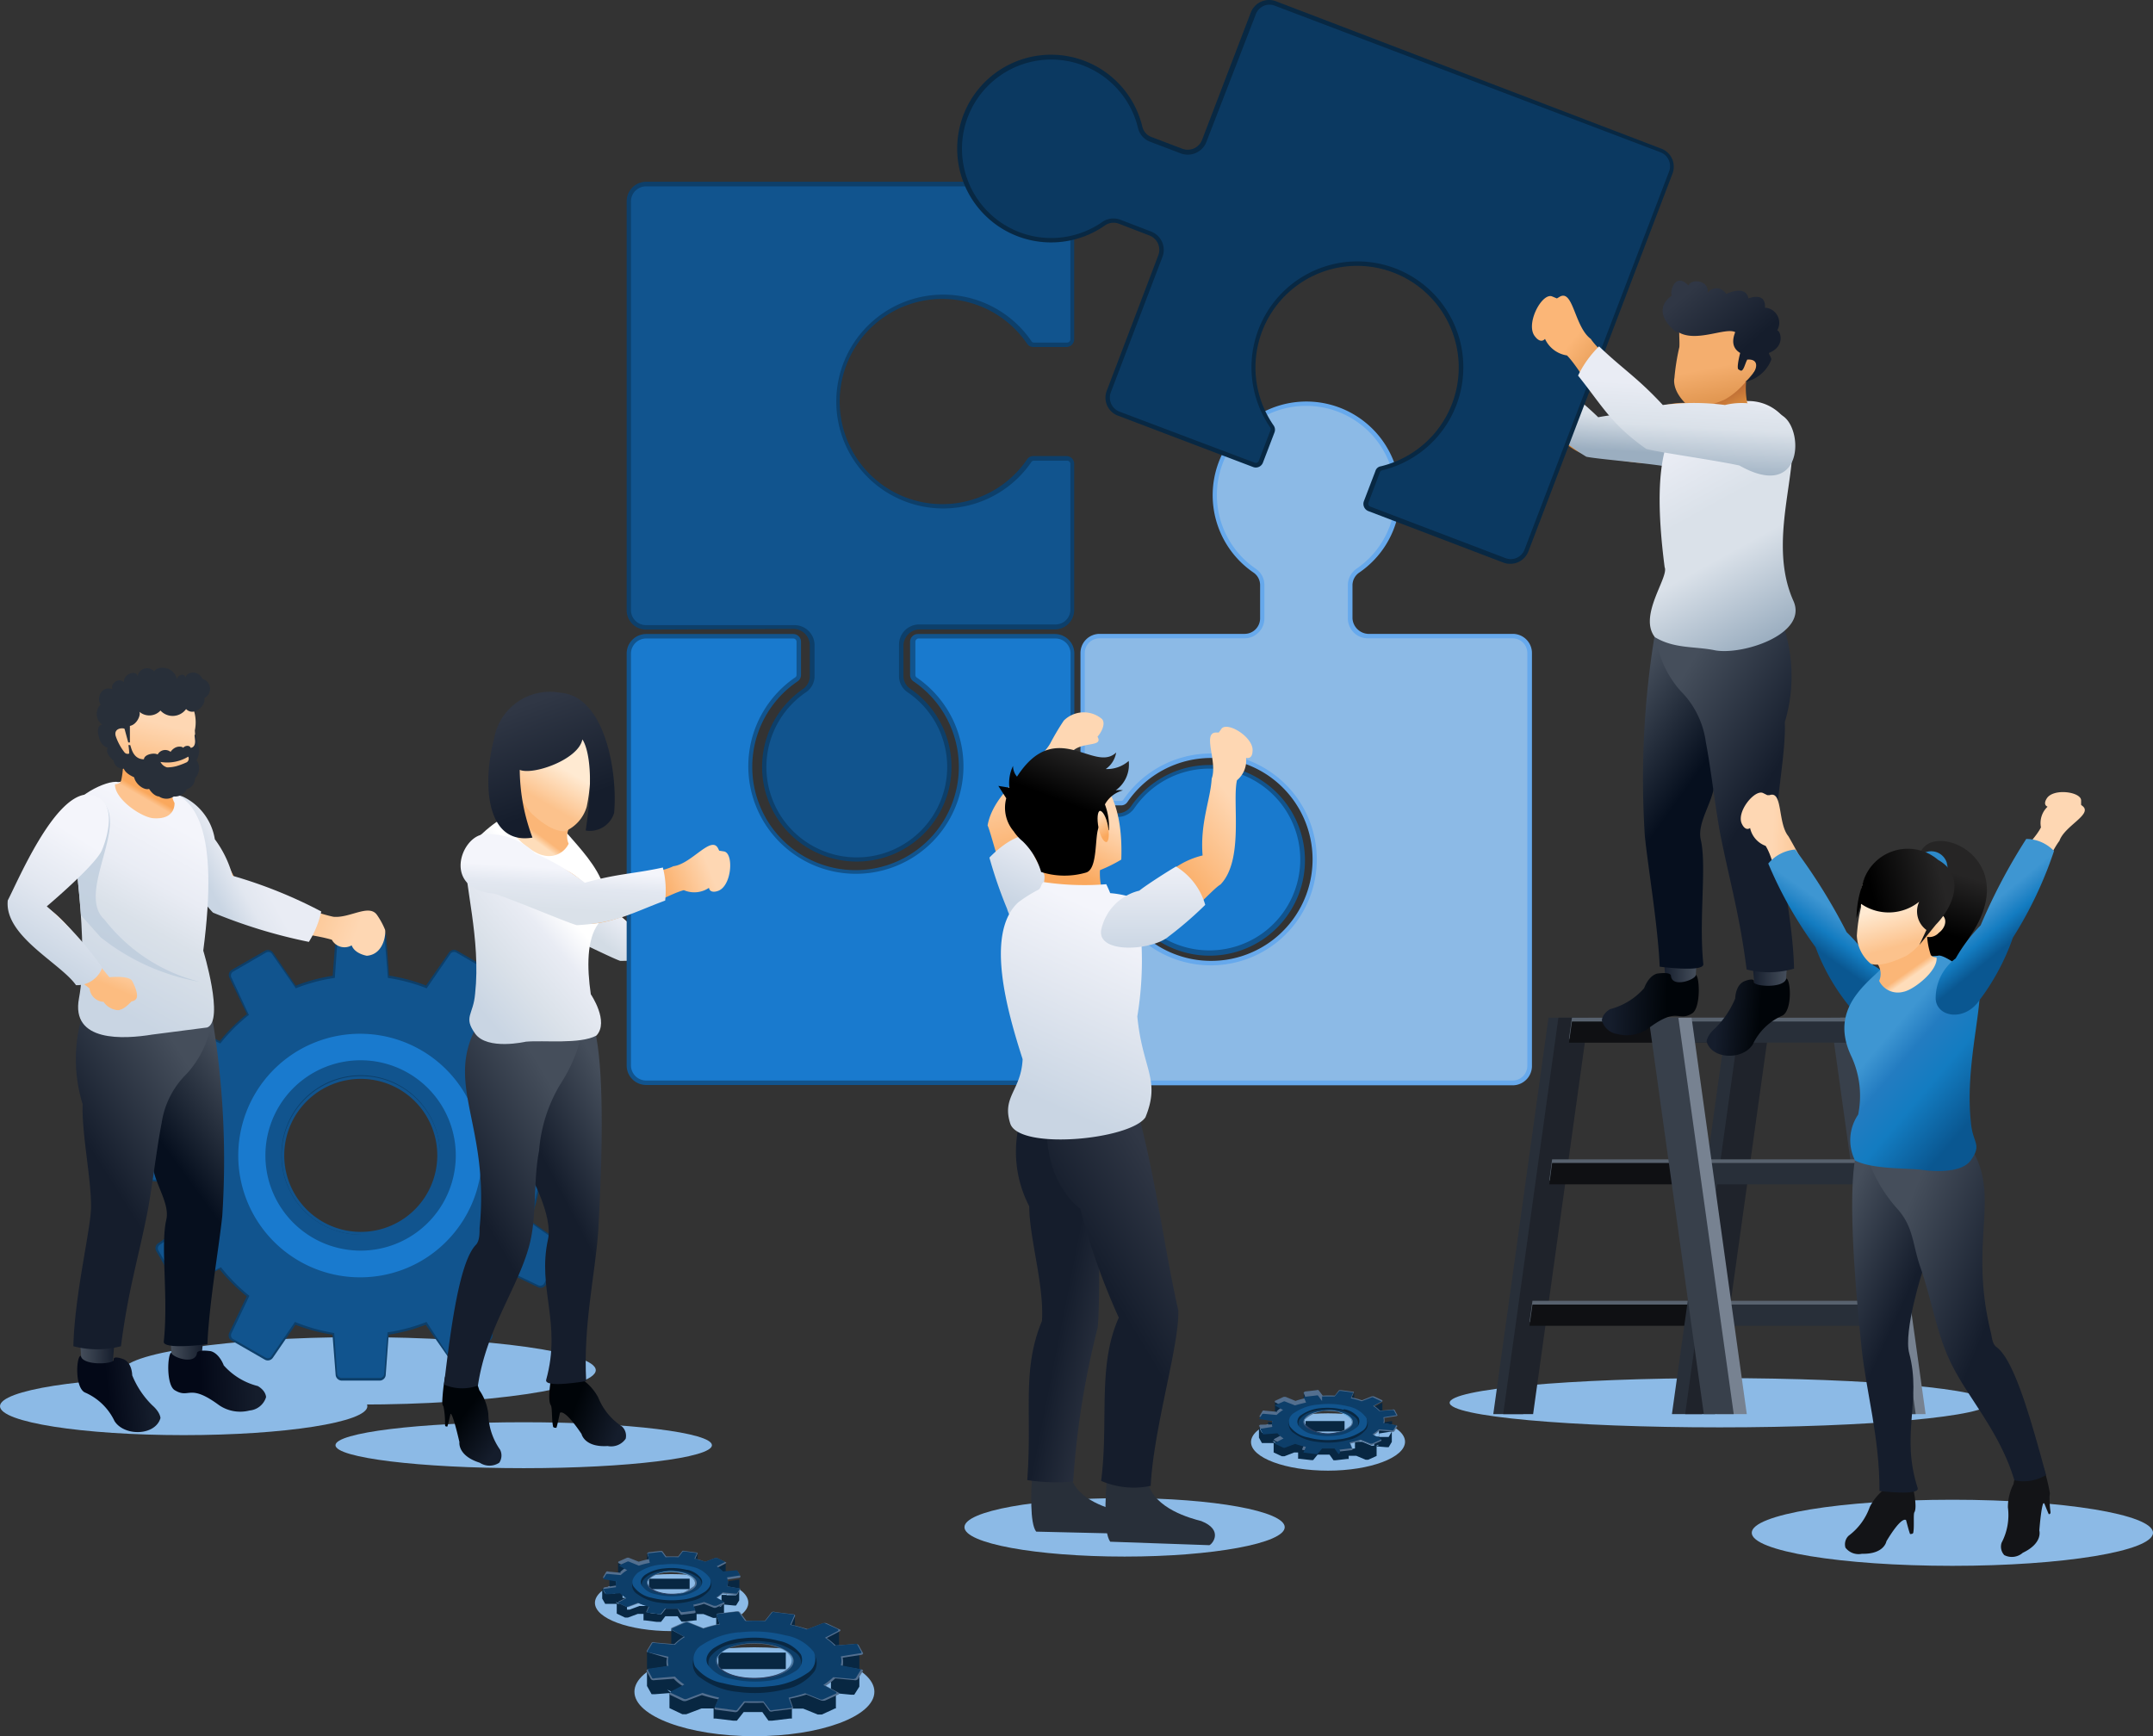 <svg xmlns="http://www.w3.org/2000/svg" xmlns:xlink="http://www.w3.org/1999/xlink" viewBox="0 0 130.28 105.07"><rect x="0" y="0" width="130.28" height="105.07" fill="#333333" stroke="none"/><defs><style>.cls-1{fill:#8cbae6;}.cls-1,.cls-10,.cls-11,.cls-12,.cls-13,.cls-14,.cls-15,.cls-16,.cls-17,.cls-18,.cls-19,.cls-2,.cls-20,.cls-21,.cls-22,.cls-23,.cls-24,.cls-25,.cls-26,.cls-27,.cls-28,.cls-29,.cls-3,.cls-30,.cls-31,.cls-32,.cls-33,.cls-34,.cls-35,.cls-36,.cls-37,.cls-38,.cls-39,.cls-4,.cls-40,.cls-41,.cls-42,.cls-43,.cls-44,.cls-45,.cls-46,.cls-47,.cls-48,.cls-49,.cls-5,.cls-50,.cls-51,.cls-52,.cls-53,.cls-54,.cls-55,.cls-56,.cls-57,.cls-58,.cls-59,.cls-6,.cls-60,.cls-61,.cls-62,.cls-63,.cls-64,.cls-65,.cls-66,.cls-67,.cls-68,.cls-69,.cls-7,.cls-70,.cls-71,.cls-72,.cls-73,.cls-74,.cls-75,.cls-76,.cls-77,.cls-78,.cls-79,.cls-8,.cls-80,.cls-81,.cls-82,.cls-83,.cls-84,.cls-9{fill-rule:evenodd;}.cls-2{fill:#0d3f6a;}.cls-3{fill:#11548e;}.cls-4{fill:#197ace;}.cls-5{fill:url(#GradientFill_78);}.cls-6{fill:url(#GradientFill_278);}.cls-7{fill:url(#GradientFill_32);}.cls-8{fill:url(#GradientFill_32-2);}.cls-9{fill:url(#GradientFill_126);}.cls-10{fill:url(#GradientFill_129);}.cls-11{fill:url(#GradientFill_32-3);}.cls-12{fill:url(#GradientFill_126-2);}.cls-13{fill:url(#GradientFill_279);}.cls-14{fill:url(#GradientFill_280);}.cls-15{fill:url(#GradientFill_78-2);}.cls-16{fill:url(#GradientFill_281);}.cls-17{fill:url(#GradientFill_77);}.cls-18{fill:url(#GradientFill_78-3);}.cls-19{fill:#282f39;}.cls-20{fill:#1f232b;}.cls-21{fill:#58626e;}.cls-22{fill:#0f1013;}.cls-23{fill:#778291;}.cls-24{fill:#38404b;}.cls-25{fill:url(#GradientFill_349);}.cls-26{fill:url(#GradientFill_350);}.cls-27{fill:url(#GradientFill_9);}.cls-28{fill:url(#GradientFill_348);}.cls-29{fill:url(#GradientFill_32-4);}.cls-30{fill:url(#GradientFill_32-5);}.cls-31{fill:url(#GradientFill_93);}.cls-32{fill:url(#GradientFill_129-2);}.cls-33{fill:url(#GradientFill_32-6);}.cls-34{fill:url(#GradientFill_93-2);}.cls-35{fill:url(#GradientFill_317);}.cls-36{fill:url(#GradientFill_353);}.cls-37{fill:url(#GradientFill_354);}.cls-38{fill:url(#GradientFill_15);}.cls-39{fill:url(#GradientFill_93-3);}.cls-40{fill:url(#GradientFill_93-4);}.cls-41{fill:url(#GradientFill_32-7);}.cls-42{fill:url(#GradientFill_32-8);}.cls-43{fill:url(#GradientFill_356);}.cls-44{fill:#67a9ec;}.cls-45{fill:url(#GradientFill_37);}.cls-46{fill:url(#GradientFill_62);}.cls-47{fill:url(#GradientFill_9-2);}.cls-48{fill:url(#GradientFill_357);}.cls-49{fill:url(#GradientFill_15-2);}.cls-50{fill:#082843;}.cls-51{fill:#0b3961;}.cls-52{fill:url(#GradientFill_15-3);}.cls-53{fill:url(#GradientFill_15-4);}.cls-54{fill:url(#GradientFill_9-3);}.cls-55{fill:url(#GradientFill_214);}.cls-56{fill:url(#GradientFill_9-4);}.cls-57{fill:url(#GradientFill_9-5);}.cls-58{fill:url(#GradientFill_36);}.cls-59{fill:url(#GradientFill_17);}.cls-60{fill:url(#GradientFill_18);}.cls-61{fill:url(#GradientFill_36-2);}.cls-62{fill:url(#GradientFill_349-2);}.cls-63{fill:url(#GradientFill_350-2);}.cls-64{fill:#082742;}.cls-65{fill:#536f8f;}.cls-66{fill:#0d3e69;}.cls-67{fill:url(#GradientFill_324);}.cls-68{fill:url(#GradientFill_324-2);}.cls-69{fill:url(#GradientFill_324-3);}.cls-70{fill:url(#GradientFill_9-6);}.cls-71{fill:url(#GradientFill_94);}.cls-72{fill:#131417;}.cls-73{fill:url(#GradientFill_32-9);}.cls-74{fill:url(#GradientFill_32-10);}.cls-75{fill:url(#GradientFill_17-2);}.cls-76{fill:url(#GradientFill_192);}.cls-77{fill:url(#GradientFill_39);}.cls-78{fill:url(#GradientFill_39-2);}.cls-79{fill:url(#GradientFill_61);}.cls-80{fill:url(#GradientFill_37-2);}.cls-81{fill:url(#GradientFill_62-2);}.cls-82{fill:url(#GradientFill_17-3);}.cls-83{fill:url(#GradientFill_9-7);}.cls-84{fill:url(#GradientFill_94-2);}</style><linearGradient id="GradientFill_78" x1="16.96" y1="53.81" x2="21.87" y2="55.63" gradientUnits="userSpaceOnUse"><stop offset="0" stop-color="#fcbc80"/><stop offset="1" stop-color="#fed7b3"/></linearGradient><linearGradient id="GradientFill_278" x1="12.56" y1="53.49" x2="15.18" y2="52.04" gradientUnits="userSpaceOnUse"><stop offset="0" stop-color="#c9d5e3"/><stop offset="0.56" stop-color="#e2e7f0"/><stop offset="1" stop-color="#e9ecf4"/></linearGradient><linearGradient id="GradientFill_32" x1="12.31" y1="81.6" x2="10.35" y2="81.64" gradientUnits="userSpaceOnUse"><stop offset="0" stop-color="#151d2c"/><stop offset="1" stop-color="#454e5b"/></linearGradient><linearGradient id="GradientFill_32-2" x1="6.94" y1="81.84" x2="4.88" y2="81.88" xlink:href="#GradientFill_32"/><linearGradient id="GradientFill_126" x1="12.11" y1="83.63" x2="15.47" y2="83.52" gradientUnits="userSpaceOnUse"><stop offset="0" stop-color="#030817"/><stop offset="1" stop-color="#151d2c"/></linearGradient><linearGradient id="GradientFill_129" x1="10.88" y1="70.72" x2="16.06" y2="66.94" gradientUnits="userSpaceOnUse"><stop offset="0" stop-color="#060f1e"/><stop offset="1" stop-color="#454e5b"/></linearGradient><linearGradient id="GradientFill_32-3" x1="6.51" y1="71.22" x2="13.07" y2="67.07" xlink:href="#GradientFill_32"/><linearGradient id="GradientFill_126-2" x1="6.5" y1="84.36" x2="9.06" y2="84.13" xlink:href="#GradientFill_126"/><linearGradient id="GradientFill_279" x1="5.79" y1="60.42" x2="11.39" y2="50.38" gradientUnits="userSpaceOnUse"><stop offset="0" stop-color="#c9d5e3"/><stop offset="0.46" stop-color="#dae1e9"/><stop offset="0.69" stop-color="#e9ecf4"/><stop offset="1" stop-color="#f4f5fb"/></linearGradient><linearGradient id="GradientFill_280" x1="6.9" y1="57.45" x2="10" y2="50.78" gradientUnits="userSpaceOnUse"><stop offset="0" stop-color="#c1cfde"/><stop offset="1" stop-color="#c9d5e3"/></linearGradient><linearGradient id="GradientFill_78-2" x1="3.98" y1="58.58" x2="4.75" y2="56.77" xlink:href="#GradientFill_78"/><linearGradient id="GradientFill_281" x1="2.28" y1="58" x2="6.21" y2="51.52" gradientUnits="userSpaceOnUse"><stop offset="0" stop-color="#c9d5e3"/><stop offset="0.5" stop-color="#e2e7f0"/><stop offset="1" stop-color="#f4f5fb"/></linearGradient><linearGradient id="GradientFill_77" x1="8.48" y1="47.76" x2="8.3" y2="48.07" gradientUnits="userSpaceOnUse"><stop offset="0" stop-color="#faa85d"/><stop offset="1" stop-color="#fdc490"/></linearGradient><linearGradient id="GradientFill_78-3" x1="8.72" y1="46.68" x2="9.47" y2="43.73" xlink:href="#GradientFill_78"/><linearGradient id="GradientFill_349" x1="96.33" y1="24.98" x2="91.91" y2="20.25" gradientUnits="userSpaceOnUse"><stop offset="0" stop-color="#ce7e30"/><stop offset="1" stop-color="#fbb677"/></linearGradient><linearGradient id="GradientFill_350" x1="97.91" y1="27.29" x2="98.14" y2="23.37" gradientUnits="userSpaceOnUse"><stop offset="0" stop-color="#9baec0"/><stop offset="0.56" stop-color="#dae1e9"/><stop offset="1" stop-color="#e9ecf4"/></linearGradient><linearGradient id="GradientFill_9" x1="41.35" y1="55.04" x2="44.42" y2="54.05" gradientUnits="userSpaceOnUse"><stop offset="0" stop-color="#faa85d"/><stop offset="1" stop-color="#fed7b3"/></linearGradient><linearGradient id="GradientFill_348" x1="36" y1="56.68" x2="37.99" y2="54.24" gradientUnits="userSpaceOnUse"><stop offset="0" stop-color="#d3dce5"/><stop offset="0.56" stop-color="#e9ecf4"/><stop offset="1" stop-color="#fff"/></linearGradient><linearGradient id="GradientFill_32-4" x1="100.67" y1="58.76" x2="102.64" y2="58.79" xlink:href="#GradientFill_32"/><linearGradient id="GradientFill_32-5" x1="106.03" y1="59" x2="108.1" y2="59.04" xlink:href="#GradientFill_32"/><linearGradient id="GradientFill_93" x1="100.87" y1="60.82" x2="97.5" y2="60.72" gradientUnits="userSpaceOnUse"><stop offset="0" stop-color="#000408"/><stop offset="1" stop-color="#151d2c"/></linearGradient><linearGradient id="GradientFill_129-2" x1="102.09" y1="47.68" x2="96.84" y2="43.92" xlink:href="#GradientFill_129"/><linearGradient id="GradientFill_32-6" x1="106.46" y1="48.19" x2="99.84" y2="44.06" xlink:href="#GradientFill_32"/><linearGradient id="GradientFill_93-2" x1="106.49" y1="61.57" x2="103.92" y2="61.34" xlink:href="#GradientFill_93"/><linearGradient id="GradientFill_317" x1="107.63" y1="38.44" x2="101.53" y2="27.35" gradientUnits="userSpaceOnUse"><stop offset="0" stop-color="#9baec0"/><stop offset="0.46" stop-color="#dae1e9"/><stop offset="0.69" stop-color="#dae1e9"/><stop offset="1" stop-color="#e9ecf4"/></linearGradient><linearGradient id="GradientFill_353" x1="103.94" y1="23.81" x2="104.49" y2="24.81" gradientUnits="userSpaceOnUse"><stop offset="0" stop-color="#b66432"/><stop offset="1" stop-color="#d4863c"/></linearGradient><linearGradient id="GradientFill_354" x1="104.83" y1="25.61" x2="104.16" y2="22.14" gradientUnits="userSpaceOnUse"><stop offset="0" stop-color="#d4863c"/><stop offset="1" stop-color="#f4ae6e"/></linearGradient><linearGradient id="GradientFill_15" x1="105.69" y1="21" x2="102.54" y2="17.34" gradientUnits="userSpaceOnUse"><stop offset="0" stop-color="#151d2c"/><stop offset="1" stop-color="#303745"/></linearGradient><linearGradient id="GradientFill_93-3" x1="28.11" y1="85.53" x2="30.4" y2="87.29" xlink:href="#GradientFill_93"/><linearGradient id="GradientFill_93-4" x1="34.77" y1="85.15" x2="37.58" y2="86.2" xlink:href="#GradientFill_93"/><linearGradient id="GradientFill_32-7" x1="34.08" y1="72.47" x2="38.96" y2="69.94" xlink:href="#GradientFill_32"/><linearGradient id="GradientFill_32-8" x1="28.81" y1="73.03" x2="35.41" y2="69.15" xlink:href="#GradientFill_32"/><linearGradient id="GradientFill_356" x1="28.3" y1="60.23" x2="34.26" y2="55.19" gradientUnits="userSpaceOnUse"><stop offset="0" stop-color="#c9d5e3"/><stop offset="0.38" stop-color="#dae1e9"/><stop offset="0.76" stop-color="#e9ecf4"/><stop offset="1" stop-color="#fff"/></linearGradient><linearGradient id="GradientFill_37" x1="32.2" y1="50.19" x2="31.94" y2="50.54" gradientUnits="userSpaceOnUse"><stop offset="0" stop-color="#fbb677"/><stop offset="1" stop-color="#feddba"/></linearGradient><linearGradient id="GradientFill_62" x1="32.43" y1="48.29" x2="33.64" y2="46.23" gradientUnits="userSpaceOnUse"><stop offset="0" stop-color="#fcc28c"/><stop offset="1" stop-color="#ffead2"/></linearGradient><linearGradient id="GradientFill_9-2" x1="38.96" y1="52.26" x2="42.31" y2="50.97" xlink:href="#GradientFill_9"/><linearGradient id="GradientFill_357" x1="33.99" y1="55.05" x2="34.15" y2="52.58" gradientUnits="userSpaceOnUse"><stop offset="0" stop-color="#dae1e9"/><stop offset="0.56" stop-color="#e2e7f0"/><stop offset="1" stop-color="#f4f5fb"/></linearGradient><linearGradient id="GradientFill_15-2" x1="33.87" y1="48.76" x2="31.71" y2="42.65" xlink:href="#GradientFill_15"/><linearGradient id="GradientFill_15-3" x1="64.46" y1="78.71" x2="68.23" y2="79.45" xlink:href="#GradientFill_15"/><linearGradient id="GradientFill_15-4" x1="67.22" y1="78.32" x2="72.65" y2="75.05" xlink:href="#GradientFill_15"/><linearGradient id="GradientFill_9-3" x1="64.4" y1="52.25" x2="63.17" y2="46.38" xlink:href="#GradientFill_9"/><linearGradient id="GradientFill_214" x1="61.64" y1="54.79" x2="63.27" y2="51.3" gradientUnits="userSpaceOnUse"><stop offset="0" stop-color="#c9d5e3"/><stop offset="1" stop-color="#e9ecf4"/></linearGradient><linearGradient id="GradientFill_9-4" x1="69.6" y1="52.29" x2="74.53" y2="48.32" xlink:href="#GradientFill_9"/><linearGradient id="GradientFill_9-5" x1="63.48" y1="52.22" x2="65.17" y2="48.84" xlink:href="#GradientFill_9"/><linearGradient id="GradientFill_36" x1="62.87" y1="66.55" x2="67.81" y2="55.72" gradientUnits="userSpaceOnUse"><stop offset="0" stop-color="#c9d5e3"/><stop offset="0.56" stop-color="#e2e7f0"/><stop offset="1" stop-color="#f4f5fb"/></linearGradient><linearGradient id="GradientFill_17" x1="63.99" y1="48.38" x2="65.19" y2="45.22" gradientUnits="userSpaceOnUse"><stop offset="0"/><stop offset="1" stop-color="#262525"/></linearGradient><linearGradient id="GradientFill_18" x1="67.06" y1="50.52" x2="66.18" y2="49.07" gradientUnits="userSpaceOnUse"><stop offset="0" stop-color="#faa85d"/><stop offset="1" stop-color="#ffead2"/></linearGradient><linearGradient id="GradientFill_36-2" x1="69.78" y1="57.73" x2="69.77" y2="51.37" xlink:href="#GradientFill_36"/><linearGradient id="GradientFill_349-2" x1="99.26" y1="23.55" x2="95.36" y2="20.32" xlink:href="#GradientFill_349"/><linearGradient id="GradientFill_350-2" x1="101.82" y1="28.99" x2="102.15" y2="23.35" xlink:href="#GradientFill_350"/><linearGradient id="GradientFill_324" x1="40.71" y1="95.22" x2="40.56" y2="96.36" gradientUnits="userSpaceOnUse"><stop offset="0" stop-color="#5fa6db"/><stop offset="1" stop-color="#263b5e"/></linearGradient><linearGradient id="GradientFill_324-2" x1="45.76" y1="99.62" x2="45.53" y2="101.4" xlink:href="#GradientFill_324"/><linearGradient id="GradientFill_324-3" x1="80.44" y1="85.49" x2="80.29" y2="86.62" xlink:href="#GradientFill_324"/><linearGradient id="GradientFill_9-6" x1="112.14" y1="54.58" x2="107.11" y2="54.38" xlink:href="#GradientFill_9"/><linearGradient id="GradientFill_94" x1="110.14" y1="57.62" x2="111.61" y2="55.53" gradientUnits="userSpaceOnUse"><stop offset="0" stop-color="#0a5791"/><stop offset="0.46" stop-color="#137cc1"/><stop offset="0.76" stop-color="#2d8aca"/><stop offset="1" stop-color="#3e96d2"/></linearGradient><linearGradient id="GradientFill_32-9" x1="114.81" y1="79.71" x2="109.7" y2="77.37" xlink:href="#GradientFill_32"/><linearGradient id="GradientFill_32-10" x1="120.56" y1="79.39" x2="113.92" y2="76.67" xlink:href="#GradientFill_32"/><linearGradient id="GradientFill_17-2" x1="117.33" y1="56.39" x2="118.39" y2="52.87" xlink:href="#GradientFill_17"/><linearGradient id="GradientFill_192" x1="119.33" y1="67.71" x2="113.89" y2="63.07" gradientUnits="userSpaceOnUse"><stop offset="0" stop-color="#0a5791"/><stop offset="0.46" stop-color="#137cc1"/><stop offset="0.76" stop-color="#237cc1"/><stop offset="1" stop-color="#3e96d2"/></linearGradient><linearGradient id="GradientFill_39" x1="117.12" y1="52.08" x2="117.23" y2="51.88" gradientUnits="userSpaceOnUse"><stop offset="0" stop-color="#0a5791"/><stop offset="1" stop-color="#2d8aca"/></linearGradient><linearGradient id="GradientFill_39-2" x1="117.01" y1="52.19" x2="117.12" y2="52.01" xlink:href="#GradientFill_39"/><linearGradient id="GradientFill_61" x1="116.43" y1="56.32" x2="117.4" y2="55.73" gradientUnits="userSpaceOnUse"><stop offset="0" stop-color="#fcbe82"/><stop offset="1" stop-color="#feddba"/></linearGradient><linearGradient id="GradientFill_37-2" x1="115.82" y1="58.52" x2="116.06" y2="58.86" xlink:href="#GradientFill_37"/><linearGradient id="GradientFill_62-2" x1="115.41" y1="57.12" x2="114.75" y2="54.73" xlink:href="#GradientFill_62"/><linearGradient id="GradientFill_17-3" x1="113.47" y1="54.83" x2="117.63" y2="53.76" xlink:href="#GradientFill_17"/><linearGradient id="GradientFill_9-7" x1="122.45" y1="55.47" x2="121.12" y2="53.28" xlink:href="#GradientFill_9"/><linearGradient id="GradientFill_94-2" x1="121.52" y1="57.13" x2="119.91" y2="55.16" xlink:href="#GradientFill_94"/></defs><g id="Layer_2" data-name="Layer 2"><g id="Layer_1-2" data-name="Layer 1"><path class="cls-1" d="M21.73,80.92c7.9,0,14.32.91,14.32,2S29.63,85,21.73,85,7.4,84.09,7.4,83,13.81,80.92,21.73,80.92Z"/><path class="cls-2" d="M30.35,76.81a10.18,10.18,0,0,1-1.64,1.64l1.06,2.21a.36.36,0,0,1-.14.47l-2,1.15a.36.36,0,0,1-.48-.11l-1.39-2a10.73,10.73,0,0,1-2.24.6l-.18,2.44a.37.37,0,0,1-.36.34H20.67a.38.38,0,0,1-.36-.34l-.19-2.44a10.9,10.9,0,0,1-2.24-.6l-1.37,2a.37.37,0,0,1-.49.11l-2-1.15a.36.36,0,0,1-.15-.47l1.06-2.21a11.12,11.12,0,0,1-1.65-1.64l-2.2,1.06a.36.36,0,0,1-.47-.15l-1.15-2a.35.35,0,0,1,.11-.48l2-1.39a10.9,10.9,0,0,1-.6-2.24l-2.44-.18a.37.37,0,0,1-.34-.37v-2.3a.36.36,0,0,1,.34-.36L11,68.22A10.73,10.73,0,0,1,11.6,66l-2-1.38a.36.36,0,0,1-.11-.48l1.15-2a.35.35,0,0,1,.47-.14L13.3,63a11,11,0,0,1,1.64-1.63l-1.06-2.21a.36.36,0,0,1,.15-.47l2-1.15a.37.37,0,0,1,.49.11l1.37,2a10.9,10.9,0,0,1,2.24-.6l.19-2.45a.37.37,0,0,1,.36-.33H23a.37.37,0,0,1,.36.33l.18,2.44a10.73,10.73,0,0,1,2.24.6l1.39-2a.36.36,0,0,1,.48-.11l2,1.16a.36.36,0,0,1,.14.47l-1.06,2.2A11.06,11.06,0,0,1,30.35,63L32.57,62a.35.35,0,0,1,.46.14l1.15,2a.36.36,0,0,1-.11.48l-2,1.38a10.73,10.73,0,0,1,.6,2.24l2.45.19a.35.35,0,0,1,.33.36v2.3a.36.36,0,0,1-.34.37l-2.44.18a10.28,10.28,0,0,1-.59,2.24l2,1.39a.36.36,0,0,1,.1.48l-1.15,2a.36.36,0,0,1-.47.15l-2.21-1.06ZM25.9,72.28A4.71,4.71,0,1,0,19.47,74,4.71,4.71,0,0,0,25.9,72.28Z"/><path class="cls-3" d="M20.22,80.67A10.88,10.88,0,0,1,17.85,80l-1.43,2.08a.26.26,0,0,1-.35.08l-2-1.15A.27.27,0,0,1,14,80.7l1.09-2.28a10.82,10.82,0,0,1-1.72-1.73l-2.28,1.09a.27.27,0,0,1-.35-.1l-1.15-2a.26.26,0,0,1,.08-.35l2.08-1.44a10.26,10.26,0,0,1-.63-2.36l-2.52-.19a.26.26,0,0,1-.24-.27v-2.3a.27.27,0,0,1,.24-.27l2.52-.2a10.4,10.4,0,0,1,.63-2.36L9.63,64.52a.27.27,0,0,1-.08-.35l1.15-2a.27.27,0,0,1,.35-.11l2.28,1.09a10.89,10.89,0,0,1,1.73-1.73L14,59.15a.27.27,0,0,1,.11-.35l2-1.16a.27.27,0,0,1,.35.09l1.44,2.08a10.4,10.4,0,0,1,2.36-.63l.18-2.52a.28.28,0,0,1,.28-.25H23a.28.28,0,0,1,.27.25l.2,2.52a11,11,0,0,1,2.35.63l1.43-2.08a.27.27,0,0,1,.35-.09l2,1.16a.27.27,0,0,1,.11.35l-1.1,2.27a10.89,10.89,0,0,1,1.73,1.73l2.29-1.09a.26.26,0,0,1,.34.11l1.15,2a.26.26,0,0,1-.08.35l-2.08,1.42a10.4,10.4,0,0,1,.63,2.36l2.52.2a.28.28,0,0,1,.25.27v2.3a.27.27,0,0,1-.25.27l-2.52.19a10.26,10.26,0,0,1-.63,2.36L34,75.33a.25.25,0,0,1,.07.35l-1.15,2a.27.27,0,0,1-.35.1l-2.27-1.09a11.26,11.26,0,0,1-1.72,1.73l1.08,2.28a.27.27,0,0,1-.11.35l-2,1.15a.26.26,0,0,1-.35-.08L25.81,80a10.94,10.94,0,0,1-2.36.63l-.2,2.52a.27.27,0,0,1-.27.24h-2.3a.28.28,0,0,1-.28-.24l-.18-2.52Zm1.61-6a4.8,4.8,0,1,0-4.8-4.8A4.8,4.8,0,0,0,21.83,74.72Z"/><path class="cls-3" d="M28.31,73.51a7.51,7.51,0,0,1-10.23,2.74A7.49,7.49,0,0,1,15.34,66a7.49,7.49,0,1,1,13,7.49Zm-5,1.71A5.64,5.64,0,1,0,19,74.66,5.64,5.64,0,0,0,23.29,75.22Z"/><path class="cls-4" d="M21.83,77.3A7.37,7.37,0,1,1,27,75.14a7.33,7.33,0,0,1-5.21,2.16ZM17.75,74a5.76,5.76,0,1,0-1.69-4.08A5.75,5.75,0,0,0,17.75,74Z"/><path class="cls-3" d="M17.2,69.92a4.63,4.63,0,1,0,4.63-4.63,4.63,4.63,0,0,0-4.63,4.63ZM26,72.32a4.8,4.8,0,1,1-1.75-6.55A4.8,4.8,0,0,1,26,72.32Z"/><path class="cls-5" d="M20.17,55.48c1,.1,2.17-.81,2.65-.1a4.57,4.57,0,0,1,.47.86c.08.12,0,1.51-1.09,1.6,0,0-.73-.11-.92-.63a.87.87,0,0,1-1.2-.34c-1.78-.53-5.26-.57-7-1.81-.4-.54-3.78-4.27-3.49-5,.59-1.89,2.21-1.37,2.72-.35a45.52,45.52,0,0,1,2.21,4.09C16.22,53.75,18,55,20.17,55.48Z"/><path class="cls-6" d="M11.09,48.22A3.47,3.47,0,0,1,13,50.79,6.51,6.51,0,0,1,14.07,53a28.16,28.16,0,0,1,5.37,2.16A5.82,5.82,0,0,1,18.69,57a31.58,31.58,0,0,1-5.8-1.77c-.52-.51-3-3.74-4-4.74C7.88,48.87,9.83,47.69,11.09,48.22Z"/><path class="cls-1" d="M11.11,83.35c6.14,0,11.12.78,11.12,1.75s-5,1.75-11.12,1.75S0,86.07,0,85.1,5,83.35,11.11,83.35Z"/><polygon class="cls-7" points="12.3 80.98 12.18 82.29 10.41 82.42 10.3 80.85 12.3 80.98"/><polygon class="cls-8" points="6.93 81.19 6.81 82.57 4.95 82.71 4.84 81.05 6.93 81.19"/><path class="cls-9" d="M10.37,81.85c-.24.06-.33,2,.22,2.29.89.53.84-.45,2.67.9a2.27,2.27,0,0,0,1.84.32,1.15,1.15,0,0,0,1-.81s0-.38-.5-.67a4.09,4.09,0,0,1-2.06-1.25s-.25-.71-.78-.86c0,0-.82-.13-.84.12C11.8,82.65,10.35,82.11,10.37,81.85Z"/><path class="cls-10" d="M12.55,81.35s-2.7.35-2.64-.16c.29-2.69-.21-5.79.15-7.36.24-1-.71-2.19-.83-3.34L7.5,61.33l5.33.19a51.88,51.88,0,0,1,.62,12.07C13.24,75.57,12.65,78.91,12.55,81.35Z"/><path class="cls-11" d="M5,61.38a9.25,9.25,0,0,0,0,5.44c-.06,1.77.52,4.49.51,6.21,0,1.28-1,5.33-1.07,8.44a5.71,5.71,0,0,0,2.88,0c.42-3.29,1-5.13,1.58-8,.32-1.66.57-3.93.88-5.5a5.25,5.25,0,0,1,1.53-3,6,6,0,0,0,1.53-3.44Z"/><path class="cls-12" d="M4.89,82.05c-.27,0-.38,1.87.23,2.21A3.54,3.54,0,0,1,6.93,86c.59.93,2.46.9,2.78-.18,0,0,0-.34-.49-.77A5.37,5.37,0,0,1,8,83.23s0-.83-.6-1c0,0-.56-.21-.52.06S5,82.67,4.89,82.05Z"/><path class="cls-13" d="M9.59,47.74c2.36.26,3.65,2.58,2.71,9.79,0,0,1.29,4.24.24,4.65l-3.33.43c-1.71.28-4.94.48-4.43-2.2.63-3.37-.4-9.3-.5-11.18,0-.95,2.19-2.06,2.87-1.9C8.3,47.14,8.45,47.75,9.59,47.74Z"/><path class="cls-14" d="M6.32,55.65a10.53,10.53,0,0,0,5.78,3.77,13.32,13.32,0,0,1-6-2.69L4.9,55.39c-.09-1.22-.22-2.43-.34-3.47l.57-3.83C8.85,48.65,4.34,53.84,6.32,55.65Z"/><path class="cls-15" d="M2.62,54.84c1.11.46,2.2,2.13,4,4.3,0,0,1.24-.13,1.39.25,0,0,.44.79.22,1.07a.4.4,0,0,1-.27.14s-.41.46-.69.5c-.08.09-.7,0-1-.47a.9.9,0,0,1-.85-.81C4.89,59.35-.21,56,.66,54.58c1.48-2,2.24-4.16,4.09-6,1.41,0,2,.84,1.3,3.05C4.78,52.82,3.9,53.62,2.62,54.84Z"/><path class="cls-16" d="M5.23,48.08c-2,.15-4.1,5.13-4.76,6.41-.22,2.16,3.19,3.79,4.13,5.13a1.63,1.63,0,0,0,1.59-1.06,20.29,20.29,0,0,0-3.36-3.71s3-2.53,3.35-3.43C6.18,51.42,7.57,48.21,5.23,48.08Z"/><path class="cls-17" d="M10.67,47.24a1.22,1.22,0,0,0-.11,1.35s.09,1-1.22.93c-.71,0-2.42-1.15-2.38-2.06,0,0,.3,0,.37-.22a4.87,4.87,0,0,0,0-2.14Z"/><path class="cls-18" d="M11.79,44.2s.1,1.49.08,2.19c0,0,0,.63-1,1.5a.74.74,0,0,1-.16.12c-.22.1-.28.15-1.78-.61a4.32,4.32,0,0,1-1-.87S6.2,44.4,6.48,43.45a2,2,0,0,1,2-1.86s2.16-.63,2.64.41A2.39,2.39,0,0,1,11.79,44.2Z"/><path class="cls-19" d="M11.77,44.47c0,.16.17.72-.23.79-.07-.18-.34-.15-.46,0,0-.07-.44-.21-.76.24a.52.52,0,0,0-.78.16c-.23-.13-.82,0-.83.29-.65,0-.76-.67-.83-.86l-.11,0a3.92,3.92,0,0,1,.05.77c-.4.36,0,1.08.29,1-.06.48.57,1,.91.88.3.47.6.46.6.46a.81.81,0,0,0,.9,0,.79.79,0,0,0,.78-.44.68.68,0,0,0,.5-.66A.87.87,0,0,0,11.89,46a1.09,1.09,0,0,0,.1-.91,3.09,3.09,0,0,0-.17-.65l-.05.06Zm-.38,1.32a.26.26,0,0,1-.09.34,4.49,4.49,0,0,1-.64.24,2.24,2.24,0,0,1-.55.07.64.64,0,0,1-.4-.33A2.45,2.45,0,0,0,11.39,45.79Z"/><path class="cls-19" d="M11.26,42.91A1,1,0,0,1,9.71,43a.92.92,0,0,1-1.28.07c.11.18-.14.78-.57.86,0,0,0,.8,0,1l-.1,0-.22-.81c0-.08-.68-.11-.54.42a3.34,3.34,0,0,0,.54,1,.24.24,0,0,0,.36,0,6.92,6.92,0,0,0,.38,1.56s-.66-.21-.79-.59c0,.06-.56,0-.62-.5-.07,0-.55-.5-.34-.74A.85.85,0,0,1,6,44.65s-.25-.72.18-.8a.81.81,0,0,1-.09-1.22c-.26-.3,0-1.18.73-.92-.19-.27.34-.77.69-.42-.11-.43.73-.83.82-.35a.57.57,0,0,1,1-.3c.13-.34,1.17-.39,1.38.47,0-.17.34-.46.54-.12,0-.3.72-.49,1,.09a.63.63,0,0,1,.11,1.17C12.5,42.66,11.74,43.4,11.26,42.91Z"/><path class="cls-1" d="M104.06,83.4c9,0,16.35.67,16.35,1.49s-7.32,1.49-16.35,1.49-16.34-.66-16.34-1.49S95,83.4,104.06,83.4Z"/><polygon class="cls-19" points="93.7 61.59 90.36 85.58 92.17 85.58 95.51 61.59 93.7 61.59"/><polygon class="cls-20" points="94.3 61.59 90.96 85.58 92.77 85.58 96.11 61.59 94.3 61.59"/><polygon class="cls-21" points="105.22 61.59 95.12 61.59 94.94 62.87 105.04 62.87 105.22 61.59"/><polygon class="cls-21" points="104.02 70.16 93.92 70.16 93.75 71.44 103.84 71.44 104.02 70.16"/><polygon class="cls-21" points="102.82 78.72 92.73 78.72 92.55 80.01 102.65 80.01 102.82 78.72"/><polygon class="cls-22" points="105.22 61.82 95.12 61.82 94.94 63.1 105.04 63.1 105.22 61.82"/><polygon class="cls-22" points="104.02 70.38 93.92 70.38 93.75 71.67 103.84 71.67 104.02 70.38"/><polygon class="cls-22" points="102.82 78.95 92.73 78.95 92.55 80.23 102.65 80.23 102.82 78.95"/><polygon class="cls-19" points="104.52 61.59 101.17 85.58 102.99 85.58 106.33 61.59 104.52 61.59"/><polygon class="cls-20" points="105.31 61.59 101.97 85.58 103.78 85.58 107.13 61.59 105.31 61.59"/><polygon class="cls-23" points="113.18 61.59 116.52 85.58 114.7 85.58 111.36 61.59 113.18 61.59"/><polygon class="cls-24" points="112.57 61.59 115.92 85.58 114.11 85.58 110.77 61.59 112.57 61.59"/><polygon class="cls-21" points="101.67 61.59 111.76 61.59 111.94 62.87 101.85 62.87 101.67 61.59"/><polygon class="cls-21" points="102.86 70.16 112.96 70.16 113.14 71.44 103.04 71.44 102.86 70.16"/><polygon class="cls-21" points="104.05 78.72 114.15 78.72 114.33 80.01 104.23 80.01 104.05 78.72"/><polygon class="cls-19" points="101.67 61.82 111.76 61.82 111.94 63.1 101.85 63.1 101.67 61.82"/><polygon class="cls-19" points="102.86 70.38 112.96 70.38 113.14 71.67 103.04 71.67 102.86 70.38"/><polygon class="cls-19" points="104.05 78.95 114.15 78.95 114.33 80.23 104.23 80.23 104.05 78.95"/><polygon class="cls-23" points="102.36 61.59 105.7 85.58 103.89 85.58 100.55 61.59 102.36 61.59"/><polygon class="cls-24" points="101.56 61.59 104.91 85.58 103.1 85.58 99.76 61.59 101.56 61.59"/><path class="cls-25" d="M92.6,21.93c-.88-.61-1.1-2.68-1.83-2.17l-.13.09-.29-.1c-.57-.14-1.35,1.63-.74,2.24,0,0,.3.37.54.08a1.52,1.52,0,0,0,1.23.82c1,.93,2.71,4.27,4.77,4.68.63-.07,3.29.81,4.9.32.47-1.13.25-2.41-.72-2.43s-2.06-.74-4,0C95.3,23.75,93.4,23,92.6,21.93Z"/><path class="cls-26" d="M103.27,25.5a3.92,3.92,0,0,0-3.21-.43,12.63,12.63,0,0,0-3.35.18c-1.48-1.43-2.27-1.81-3.64-3a5.54,5.54,0,0,0-1,1.64c1.42,1.58,1.9,2.53,3.92,3.75.72.15,3.7.38,5.09.63C104.56,30,104.43,26.25,103.27,25.5Z"/><path class="cls-27" d="M42.93,55.27c1-.05,2.15-1.57,2.47-.81l.05.12.28.06c.52.17.28,1.94-.49,2.11,0,0-.42.15-.46-.19a1.42,1.42,0,0,1-1.36,0c-1.23.24-4.16,2-6,1.37-.46-.35-3-.94-4-2.09.17-1.11,1-2,1.72-1.56s2,.41,3.11,1.91C40,55.4,41.82,55.7,42.93,55.27Z"/><path class="cls-28" d="M32.89,53a3.57,3.57,0,0,1,2.7,1.19,11.5,11.5,0,0,1,2.54,1.75c1.84-.4,2.65-.33,4.27-.58a5.42,5.42,0,0,1,0,1.79c-1.87.55-2.7,1-4.87,1-.63-.22-3.07-1.47-4.27-1.94C29.71,55.87,31.62,53,32.89,53Z"/><polygon class="cls-29" points="100.68 58.12 100.8 59.46 102.57 59.6 102.68 57.99 100.68 58.12"/><polygon class="cls-30" points="106.05 58.34 106.18 59.75 108.03 59.88 108.15 58.2 106.05 58.34"/><path class="cls-31" d="M102.61,59c.24.06.32,2-.22,2.33-.89.54-.84-.46-2.68.93a2.24,2.24,0,0,1-1.83.32,1.14,1.14,0,0,1-.95-.83s0-.38.5-.68a4.12,4.12,0,0,0,2.06-1.27s.24-.73.78-.88c0,0,.82-.13.84.13C101.17,59.82,102.64,59.27,102.61,59Z"/><path class="cls-32" d="M100.43,58.5s2.7.36,2.64-.16c-.28-2.74.21-5.9-.15-7.5-.25-1.06.71-2.23.83-3.41l1.73-9.33-5.33.19a53.89,53.89,0,0,0-.62,12.3C99.74,52.61,100.32,56,100.43,58.5Z"/><path class="cls-33" d="M108,38.14a9.67,9.67,0,0,1,0,5.56c.07,1.8-.51,4.57-.51,6.33,0,1.3,1,5.42,1.07,8.59a5.46,5.46,0,0,1-2.87.05c-.43-3.35-1-5.22-1.59-8.17-.32-1.69-.57-4-.88-5.6a5.39,5.39,0,0,0-1.54-3.1,6.19,6.19,0,0,1-1.52-3.51Z"/><path class="cls-34" d="M108.09,59.22c.27.05.38,1.9-.23,2.24a3.55,3.55,0,0,0-1.8,1.75c-.6.95-2.47.92-2.79-.18,0,0,0-.34.49-.78A5.44,5.44,0,0,0,105,60.42s0-.85.61-1.06c0,0,.57-.22.52.06S107.94,59.84,108.09,59.22Z"/><path class="cls-35" d="M103.43,24.6c-2.34.26-3.63,2.57-2.7,9.73.27.59-1.61,2.94-.59,4.23,1.19.72,2.44.54,3.66.8,1.7.29,5.62-1,4.72-3-1.62-3.61.42-8-.16-10.38a2.76,2.76,0,0,0-2.59-1.71C104.62,24.13,104.56,24.61,103.43,24.6Z"/><path class="cls-36" d="M102.19,24.3a1.11,1.11,0,0,1,.08,1.26,1.29,1.29,0,0,0,1.43.89c.66,0,2.39-1,2.37-1.89,0,0-.28,0-.35-.21a4.57,4.57,0,0,1,.07-2Z"/><path class="cls-37" d="M101.62,21a13.4,13.4,0,0,0-.3,1.88s-.19.69.7,1.56a.75.75,0,0,0,.14.12c.2.11.72.25,2.17-.36a4.27,4.27,0,0,0,1-.76s.33-.33.7-.79c.49-.62,1-1.45.92-2,0,0-.21-2.06-2-2.4,0,0-2.18-.64-2.71.3C101.38,19.38,101.67,20.21,101.62,21Z"/><path class="cls-38" d="M105,20.1c-.58-.31-2.36.65-3.44,0,0,0-.08,0-.11,0s-1.68-1.2-.28-2.22c-.16-.11.16-1.49,1-.6.15-.43,1.3-.36,1.16.51,0-.24.67-.64,1.13,0,0,0,1.18-.59,1.34.27,0,0,1.06-.44,1,.56a.92.92,0,0,1,.74,1.38c.19,0,.52.94-.48,1.35-.1,0,.16.31.12.42a2.17,2.17,0,0,1-1.59,1.34c.61-.38,1.09-1.41.14-1.35-.14.24-.23.76-.42.66l-.11-.06c-.11-.06,0-.61.1-1C104.83,21.08,104.79,20.63,105,20.1Z"/><path class="cls-1" d="M31.69,86.07c-6.29,0-11.39.63-11.39,1.39s5.1,1.39,11.39,1.39,11.39-.63,11.39-1.39S38,86.07,31.69,86.07Z"/><path class="cls-39" d="M26.93,83.31a11.4,11.4,0,0,0-.17,1.56.52.52,0,0,0,.08.26,5.37,5.37,0,0,1,.09,1.09c0,.15.11.09.13.12s.2-.77.2-.77.09-.24.54,1.7c0,0-.13.82,1.23,1.25a1.07,1.07,0,0,0,1.18,0,.78.78,0,0,0,.05-.79,3.87,3.87,0,0,1-.71-2.17A3.2,3.2,0,0,0,29,84.12s-.16-.58-.34-.66C27.5,83.89,27.17,83.14,26.93,83.31Z"/><path class="cls-40" d="M33.33,83.52s-.21,1.21,0,1.52c.09.12.05.87.13,1.24,0,.16.17.11.2.13s.22-.9.22-.9.21-.36,1.31,1.27c0,0,.17.82,1.58.73a1.07,1.07,0,0,0,1.09-.44.77.77,0,0,0-.23-.75,3.78,3.78,0,0,1-1.43-1.75,3.13,3.13,0,0,0-1-1.11s-.52-.27-.68-.09S33.33,83.52,33.33,83.52Z"/><path class="cls-41" d="M35.47,83.58s-2.56.45-2.42-.08C34,80.06,32.5,78,33.16,75c.31-1.41-1.06-3.89-1.18-4.11l-1.79-8.19L36,62.38c.52,2.13.5,6.91.2,12.13C36,77.22,35.29,80.17,35.47,83.58Z"/><path class="cls-42" d="M28.83,62.14c-1.91,3.56.81,6,.19,12.18,0,.33,0,.76-.21,1-1,1-1.53,5-1.94,8.47a2.78,2.78,0,0,0,2.05.06c.5-3.38,2.35-5.81,3.07-8.34.53-1.83.25-3.91.63-5.87a9.19,9.19,0,0,1,1.27-4A9.48,9.48,0,0,0,35.32,62Z"/><path class="cls-43" d="M33.8,49.72c.53,1.09,4.15,3.76,2.39,6.2-.68.95-.68,2.59-.44,4.25,0,0,1.13,1.65.34,2.5-1,.54-3.19.27-4.27.37,0,0-2.34.54-3.07-.49s-.11-1.1,0-2.42c.36-3.29-.67-6.68-.62-8.52.36-.65,2.18-2.28,2.56-2.13Z"/><path class="cls-44" d="M91.54,38.36a1.16,1.16,0,0,1,1.16,1.16v25a1.17,1.17,0,0,1-1.16,1.16h-25a1.17,1.17,0,0,1-1.16-1.16V55.74a.47.47,0,0,1,.46-.47h2a.47.47,0,0,1,.38.21,6.14,6.14,0,1,0,0-6.94.46.46,0,0,1-.38.2h-2a.47.47,0,0,1-.46-.46V39.52a1.16,1.16,0,0,1,1.16-1.16h8.78a.94.94,0,0,0,.93-.94v-2a.92.92,0,0,0-.4-.77,5.67,5.67,0,1,1,6.4,0,.93.93,0,0,0-.41.77v2a1,1,0,0,0,.94.94Z"/><path class="cls-1" d="M91.54,38.63H82.77a1.21,1.21,0,0,1-1.21-1.21v-2a1.22,1.22,0,0,1,.52-1,5.4,5.4,0,1,0-6.09,0,1.19,1.19,0,0,1,.52,1v2a1.21,1.21,0,0,1-1.2,1.21H66.53a.89.89,0,0,0-.89.89v8.76a.2.2,0,0,0,.19.19h2a.16.16,0,0,0,.15-.08,6.41,6.41,0,1,1,0,7.24.16.16,0,0,0-.15-.08h-2a.19.19,0,0,0-.19.19V64.5a.89.89,0,0,0,.89.89h25a.89.89,0,0,0,.89-.89v-25A.89.89,0,0,0,91.54,38.63Z"/><path class="cls-3" d="M65.06,64.48a1.18,1.18,0,0,1-1.18,1.18H39.1a1.18,1.18,0,0,1-1.18-1.18V39.55a1.18,1.18,0,0,1,1.18-1.18H48a.47.47,0,0,1,.47.47v2a.47.47,0,0,1-.2.39,6.25,6.25,0,1,0,7,0,.47.47,0,0,1-.2-.39v-2a.47.47,0,0,1,.47-.47h8.29a1.18,1.18,0,0,1,1.18,1.18v8.67a1,1,0,0,0,1,1h1.64a1,1,0,0,0,.78-.41,5.77,5.77,0,1,1,0,6.51,1,1,0,0,0-.78-.41H66a1,1,0,0,0-1,.94Z"/><path class="cls-4" d="M64.79,64.48V55.8A1.22,1.22,0,0,1,66,54.59h1.64a1.19,1.19,0,0,1,1,.53,5.5,5.5,0,1,0,0-6.21,1.22,1.22,0,0,1-1,.53H66a1.22,1.22,0,0,1-1.22-1.22V39.55a.91.91,0,0,0-.91-.91H55.59a.2.2,0,0,0-.2.2v2a.19.19,0,0,0,.08.16,6.51,6.51,0,1,1-7.36,0,.18.18,0,0,0,.09-.16v-2a.2.2,0,0,0-.2-.2H39.1a.92.92,0,0,0-.92.91V64.48a.92.92,0,0,0,.92.91H63.88A.91.91,0,0,0,64.79,64.48Z"/><path class="cls-2" d="M39.09,38.1a1.17,1.17,0,0,1-1.17-1.17V12.19A1.18,1.18,0,0,1,39.09,11H63.87A1.17,1.17,0,0,1,65,12.19v8.34a.47.47,0,0,1-.47.47h-2a.44.44,0,0,1-.38-.2,6.21,6.21,0,1,0,0,7,.44.44,0,0,1,.38-.2h2a.47.47,0,0,1,.47.46v8.86a1.17,1.17,0,0,1-1.17,1.17H55.62a1,1,0,0,0-.95.94V40.9a.93.93,0,0,0,.41.78,5.73,5.73,0,1,1-6.47,0A.93.93,0,0,0,49,40.9V39a1,1,0,0,0-.94-.94Z"/><path class="cls-3" d="M39.09,37.83h9A1.22,1.22,0,0,1,49.29,39V40.9a1.18,1.18,0,0,1-.53,1,5.47,5.47,0,1,0,6.17,0,1.18,1.18,0,0,1-.53-1V39a1.22,1.22,0,0,1,1.22-1.21h8.25a.9.9,0,0,0,.9-.9V28.07a.2.2,0,0,0-.2-.19h-2a.17.17,0,0,0-.16.08,6.47,6.47,0,1,1,0-7.32.16.16,0,0,0,.16.09h2a.2.2,0,0,0,.2-.2V12.19a.9.9,0,0,0-.9-.91H39.09a.91.91,0,0,0-.91.91V36.93A.91.91,0,0,0,39.09,37.83Z"/><path class="cls-45" d="M34.65,49.82a1.11,1.11,0,0,0-.24,1.24,1.32,1.32,0,0,1-1.54.7c-.65-.11-2.22-1.34-2.08-2.19,0,0,.27,0,.36-.16a4.52,4.52,0,0,0,.2-2Z"/><path class="cls-46" d="M35.72,47a10.2,10.2,0,0,1-.22,1.83,2.33,2.33,0,0,1-1.31,1.48c-.22,0-.86,0-2-1.06a4.14,4.14,0,0,1-.68-1s-1.15-2.34-.67-3.13a2.75,2.75,0,0,1,2.63-1.65s2.11-.08,2.3,1A3,3,0,0,1,35.72,47Z"/><path class="cls-47" d="M40.75,52.42c1.09-.13,2.29-1.89,2.7-1.08l.07.14.31.05c.59.15.44,2.13-.4,2.39,0,0-.46.18-.53-.19a1.59,1.59,0,0,1-1.52.14c-1.35.35-4.5,2.55-6.55,1.92-.54-.36-3.36-.85-4.58-2.07.12-1.25.94-2.29,1.82-1.84s2.22.32,3.59,1.91C37.44,52.76,39.54,53,40.75,52.42Z"/><path class="cls-48" d="M29.29,50.49a4,4,0,0,1,3.1,1.16,14.2,14.2,0,0,1,3,1.77c2-.56,2.93-.53,4.72-.92a5.56,5.56,0,0,1,.14,2c-2,.74-2.93,1.36-5.35,1.49-.72-.21-3.62-1.46-5-1.91C26.72,53.81,27.89,50.6,29.29,50.49Z"/><path class="cls-49" d="M32.22,50.69a11.88,11.88,0,0,1-.77-4.1c.8.34,3.55-.62,3.79-1.84,0,0,.89,1.09.2,5.51a1.53,1.53,0,0,0,1.72-1.06c.22-2.3-.48-7.08-3.27-7.28a3.43,3.43,0,0,0-4,2.82C29.19,47.39,29.39,51.16,32.22,50.69Z"/><path class="cls-50" d="M75.69.75a1.18,1.18,0,0,1,1.5-.68L100.54,9a1.17,1.17,0,0,1,.67,1.49L92.48,33.38a1.18,1.18,0,0,1-1.5.67L82.8,30.93a.47.47,0,0,1-.27-.6l.7-1.83a.4.4,0,0,1,.32-.28,6.15,6.15,0,1,0-6.48-2.47.45.45,0,0,1,.05.42L76.42,28a.46.46,0,0,1-.6.26l-8.18-3.11a1.16,1.16,0,0,1-.67-1.5l3.12-8.2a.93.93,0,0,0-.54-1.2l-1.84-.71a.91.91,0,0,0-.86.11,5.68,5.68,0,1,1,2.27-6,.89.89,0,0,0,.58.65L71.54,9a.93.93,0,0,0,1.2-.54Z"/><path class="cls-51" d="M76,.84,73,8.59a1.21,1.21,0,0,1-1.56.69l-1.84-.7a1.18,1.18,0,0,1-.74-.84,5.4,5.4,0,1,0-2.17,5.7,1.19,1.19,0,0,1,1.11-.14l1.85.71a1.19,1.19,0,0,1,.69,1.54l-3.13,8.21a.91.91,0,0,0,.53,1.15L75.92,28a.19.19,0,0,0,.25-.11l.7-1.83a.19.19,0,0,0,0-.18,6.41,6.41,0,1,1,6.77,2.58.19.19,0,0,0-.14.12l-.69,1.83a.19.19,0,0,0,.11.25l8.19,3.12a.89.89,0,0,0,1.14-.52L101,10.37a.9.9,0,0,0-.51-1.15L77.1.33A.88.88,0,0,0,76,.84Z"/><path class="cls-1" d="M68.05,90.66c5.35,0,9.69.79,9.69,1.76S73.4,94.2,68.05,94.2s-9.69-.8-9.69-1.78S62.7,90.66,68.05,90.66Z"/><path class="cls-19" d="M62.48,89c-.1,1.23-.17,3.19.22,3.69l5.56.13c.18-.07.81-.87-.46-1.34-.59-.16-2.64-.67-3-2.13C64.78,89.34,62.82,88.63,62.48,89Z"/><path class="cls-52" d="M61.73,67.81A7.16,7.16,0,0,0,62.28,73c0,1.9.91,4.77.77,6.94-1.24,3-.58,5.48-.89,9.63a11.79,11.79,0,0,0,2.78.09,50.92,50.92,0,0,1,1.49-9.35c.17-2.43,0-5.44.17-7.86l-.75-4.68C64.34,67.82,63.23,67.71,61.73,67.81Z"/><path class="cls-19" d="M67,89.3c-.12,1.32-.23,3.43.18,4l6,.21c.19-.07.87-.92-.49-1.46-.62-.16-2.84-.74-3.23-2.33C69.42,89.7,67.33,88.92,67,89.3Z"/><path class="cls-53" d="M63.37,67.62s-.46,3.56,2,5.54a40.67,40.67,0,0,0,2.33,6.58c-1.31,2.91-.6,6.24-1.07,9.88a5,5,0,0,0,3,.3c.18-3.54,1.75-8.56,1.67-10.62C70.54,76,70,71.74,69,67.86Z"/><path class="cls-54" d="M64.73,45.66c.55-.88,2.08-.37,1.68-1.08.2-.21.53-.78.27-1.07a1.71,1.71,0,0,0-2.31.1,15.28,15.28,0,0,0-.83,1.4c-.72,1.23-3.4,2.8-3.78,4.94.28.63,1,3.89,2,5.39,1.32.11,2.53-.55,2.28-1.1a15.05,15.05,0,0,0-2.21-4.39C63.27,48.51,63.78,46.74,64.73,45.66Z"/><path class="cls-55" d="M63.87,56.18a1.66,1.66,0,0,0-.08-2.7c-.23-.57-1-2.46-1.3-2.93-.92-.18-2.05.76-2.62,1.35A27.17,27.17,0,0,0,60.94,55,2,2,0,0,0,63.87,56.18Z"/><path class="cls-56" d="M73.32,47.12c.38-1-.6-2.8.28-2.79h.15l.17-.24c.39-.44,2,.57,1.87,1.4,0,0,0,.47-.39.37a1.55,1.55,0,0,1-.55,1.36c-.3,1.31.44,4.83-1,6.31-.54.3-2.46,2.64-4,3.14-1-.65-1.55-1.81-.78-2.37s1.73-2.06,3.7-2.53C72.61,49.79,73.25,48.39,73.32,47.12Z"/><path class="cls-57" d="M66.74,47.44s1.24,1,1.11,4.58a9,9,0,0,1-1.29.64,3.78,3.78,0,0,0,.22,1.49s-2.7.4-3.77-.1c0,0,.33-1,.13-1.23,0,0-2-3.23-1.5-5.09,0,0,.19-1.84,1.55-1.71C63.19,46,66.54,45.25,66.74,47.44Z"/><path class="cls-58" d="M63.15,53.38a16.55,16.55,0,0,0,3.79.13s.14.28.24.54a6,6,0,0,1,1.51.32c-.87.79-.09,1.76.38,2.71a20.53,20.53,0,0,1-.25,4.43c.31,3.21,1.43,3.81.49,6.11-.94,1.36-7.66,2-8.18.37s.66-2,.75-3.89c-.93-2.9-2.28-7.59-.28-9.48a8.27,8.27,0,0,1,1.22-.77C63,53.77,63,53.46,63.15,53.38Z"/><path class="cls-59" d="M67.51,47.83a1.52,1.52,0,0,1,.44,0,1.76,1.76,0,0,0-1.09.85,3.79,3.79,0,0,1,.24,1.58c-1.2-1.46-.36,2.29-1.4,2.55A4.66,4.66,0,0,1,63,52.77a4.21,4.21,0,0,0-1.12-1.86,2.64,2.64,0,0,1-.54-.6,2.2,2.2,0,0,1-.45-2l-.48-.75.67.11a2.37,2.37,0,0,1,.22-1.32,1,1,0,0,0,.24.65c2.35-3.64,4.68-.19,6-1.46a1.52,1.52,0,0,1-.63,1,2,2,0,0,0,1.39-.49A1.91,1.91,0,0,1,67.51,47.83Z"/><path class="cls-60" d="M66.56,49.07c.16,0,.38.37.48.89s.06,1-.1,1-.37-.36-.47-.88S66.41,49.1,66.56,49.07Z"/><path class="cls-61" d="M66.63,56.3a3.1,3.1,0,0,1,2.31-2.4c.45-.36,1.77-1.2,2.22-1.46a4,4,0,0,1,1.77,2.32,22.7,22.7,0,0,1-2.21,1.91C69.76,57.51,66.43,57.76,66.63,56.3Z"/><path class="cls-62" d="M96.26,20.51c-1-.74-1.06-3.06-1.9-2.54l-.15.09-.31-.13c-.63-.19-1.63,1.74-1,2.45,0,0,.31.44.59.13a1.75,1.75,0,0,0,1.33,1C95.9,22.6,97.69,26.45,100,27c.7,0,3.5,1.13,5.33.69.6-1.23.43-2.67-.64-2.76s-2.25-1-4.44-.27C99.15,22.72,97.08,21.72,96.26,20.51Z"/><path class="cls-63" d="M107.92,25.2a4.33,4.33,0,0,0-3.54-.69,14.39,14.39,0,0,0-3.76,0c-1.56-1.68-2.41-2.16-3.86-3.55a6.36,6.36,0,0,0-1.27,1.77c1.48,1.85,2,2.94,4.13,4.44.79.21,4.1.67,5.63,1C109.07,30.33,109.17,26.11,107.92,25.2Z"/><path class="cls-1" d="M40.63,95.26c2.57,0,4.65.77,4.65,1.73s-2.08,1.72-4.65,1.72S36,97.94,36,97,38.06,95.26,40.63,95.26Z"/><path class="cls-64" d="M37.9,94.85v.63l-.5-.27h0v-.62h0l.49.27Zm1.37,1.32,0,0,0,0,0,0v-.63l0,0,0,0,0,0,0,0,0,0,0,0,0,0,.05,0,0,0,0,0,0,0,.05,0,.06,0,.05,0h0l.07,0,.06,0H40l.06,0h1.13l.07,0h.07l.06,0,.06,0h.06l.06,0,.05,0,0,0,.06,0,0,0,0,0,.05,0,0,0,0,0,0,0,0,0,0,0,0,0v0l0,0,0,0v.63l0,0,0,0,0,0,0,0,0,0,0,0,0,0,0,0,0,0,0,0,0,0,0,0-.05,0,0,0-.06,0,0,0-.06,0h-.07l-.06,0-.07,0H40l-.07,0h-.06l-.06,0h-.06l-.06,0,0,0,0,0-.05,0,0,0,0,0-.05,0,0,0,0,0,0,0,0,0,0,0Zm-2.74-.06.69.12v.2l-.47,0h-.13l-.18-.32h0v.63h0l.18.32h.12l.58,0v.59h0l.5.24H38l.59-.22h.18l0,0h0l0,0h.17v.39h.09l.69.09H40l.26-.34H41l.24.33h.14l.69-.08h.08v0h0v-.38h.08l0,0h.16l0,0h.18l.58.23h.15l.51-.23h0v-.58l.6.06h.13l.19-.31h0v-.63h0l-.19.32h-.14l-.44,0h0v-.19l.71-.11h.07v-.64h-.07l-.72.11V96h0v.52l-.29,0,0,0h0l0,0,0,0,0,0,0,0h0l0,0,0,0h0l0,0h0l0,0,0,0h0l0,0v.56h-.19l-.57-.23H42.5l0,0h0l0,0H42v.41l-.64.08H41.2L41,97.35h-.72l-.26.33h-.13l-.63-.08v-.41h-.47l0,0h-.1l-.59.22h-.16V96.7l0,0h0l0,0,0,0,0,0h0l0,0,0,0,0,0,0,0,0,0h0l0,0,0,0v0l0,0-.27,0v-.2h0V95.6l-.72-.11h-.07v.63h.08Zm.85.94h.11l0,0,0,0,0,0h0l0,0,0,0h0l-.24-.11Zm6.24.12h0l0,0,0,0,0,0,0,0,0,0h.09l-.2.09Zm.29-1.92-.5.26v-.63l.5-.26h0v.63h0Zm-1.71-.61-.14.35v-.63l.15-.34h0v.63Zm-3.05,0h0V94h0l.13.35V95Z"/><path class="cls-65" d="M37.53,95.14a1.59,1.59,0,0,1,.37-.29l-.49-.27s0,0,0-.07l.51-.23a.2.2,0,0,1,.15,0l.58.23a5.8,5.8,0,0,1,.63-.16L39.16,94s0,0,.08-.06l.69-.08c.06,0,.12,0,.14,0l.24.33c.24,0,.48,0,.73,0l.25-.33a.21.21,0,0,1,.14,0l.69.09q.09,0,.09.06l-.15.34c.22,0,.43.11.62.17l.58-.22a.19.19,0,0,1,.15,0l.5.24c.05,0,.05,0,0,.07l-.5.26a2.08,2.08,0,0,1,.35.29l.75-.06c.06,0,.12,0,.13,0l.18.32s0,0-.07.06l-.72.11A.74.74,0,0,1,44,96l.72.13c.06,0,.08,0,.07.06l-.19.32a.23.23,0,0,1-.14,0l-.75-.07a1.55,1.55,0,0,1-.36.28l.49.27s0,0,0,.07l-.51.23a.22.22,0,0,1-.16,0l-.57-.23a5.26,5.26,0,0,1-.63.16l.13.35s0,0-.08.06l-.69.08a.18.18,0,0,1-.14,0L41,97.35q-.36,0-.72,0l-.26.33a.14.14,0,0,1-.13,0l-.7-.09s-.09,0-.08-.06l.15-.34c-.22,0-.42-.11-.61-.17l-.59.22a.19.19,0,0,1-.15,0l-.5-.23s0-.06,0-.08l.51-.26a1.82,1.82,0,0,1-.36-.29l-.75.06c-.06,0-.12,0-.13,0l-.18-.32s0,0,.07-.06l.72-.11a.79.79,0,0,1,0-.34l-.72-.11c-.06,0-.09,0-.07-.07l.19-.32a.17.17,0,0,1,.14,0l.74.07Zm1.7.47c-.22.36.23.73,1,.83A2,2,0,0,0,42,96c.22-.36-.23-.73-1-.83A2,2,0,0,0,39.23,95.61Z"/><path class="cls-66" d="M40.29,94.24a6.37,6.37,0,0,1,.76,0l.27-.35.11,0,.69.09s.07,0,.06,0l-.16.35a6.36,6.36,0,0,1,.66.18l.6-.23h.11l.5.24s0,0,0,0l-.52.27a2,2,0,0,1,.38.31l.77-.07s.08,0,.09,0l.18.32s0,0-.06,0l-.74.11A.73.73,0,0,1,44,96l.74.12s.06,0,.05,0l-.2.32s0,0-.09,0l-.77-.07a2,2,0,0,1-.39.3l.51.28s0,0,0,0l-.51.23H43.2l-.59-.23a5.8,5.8,0,0,1-.66.16l.13.36s0,0-.06,0l-.69.09s-.09,0-.1,0L41,97.34a6.43,6.43,0,0,1-.76,0l-.26.34a.2.2,0,0,1-.11,0l-.69-.09s-.07,0-.06,0l.16-.35A4.64,4.64,0,0,1,38.6,97l-.61.23a.11.11,0,0,1-.11,0l-.5-.24s0,0,0,0l.52-.27a2.4,2.4,0,0,1-.38-.3l-.77.06s-.08,0-.09,0l-.18-.32s0,0,.06,0l.74-.11a.83.83,0,0,1,0-.35l-.73-.13s-.07,0-.06,0l.2-.32s0,0,.1,0l.77.07a2.2,2.2,0,0,1,.39-.3l-.51-.28s0,0,0,0l.51-.23a.13.13,0,0,1,.12,0l.59.24a4,4,0,0,1,.66-.17L39.19,94s0,0,.06,0l.69-.08c.05,0,.09,0,.1,0l.25.34Zm0,.88c-.8.1-1.28.47-1.07.84s1,.59,1.81.5,1.29-.47,1.08-.84S41.06,95,40.26,95.12Z"/><path class="cls-64" d="M38.34,95.58a1.83,1.83,0,0,1,1.13-.7,5,5,0,0,1,1.82-.1,2.81,2.81,0,0,1,1.45.55.65.65,0,0,1,.22.87,1.89,1.89,0,0,1-1.14.69A4.6,4.6,0,0,1,40,97a2.81,2.81,0,0,1-1.45-.54.64.64,0,0,1-.21-.87Zm1.42-.45a1.44,1.44,0,0,0-.86.52.5.5,0,0,0,.17.67,2.2,2.2,0,0,0,1.09.41,3.75,3.75,0,0,0,1.38-.08,1.45,1.45,0,0,0,.85-.53.5.5,0,0,0-.16-.66,2.19,2.19,0,0,0-1.09-.4A3.52,3.52,0,0,0,39.76,95.13Z"/><path class="cls-3" d="M40.05,94.69a4.63,4.63,0,0,1,1.8.12,1.76,1.76,0,0,1,1.09.67c.16.29.05.58-.26.83a3.07,3.07,0,0,1-1.46.5,5,5,0,0,1-1.8-.12A1.76,1.76,0,0,1,38.33,96c-.17-.28,0-.58.26-.82a3,3,0,0,1,1.46-.5Zm1.53.32a3.82,3.82,0,0,0-1.41-.09,2.42,2.42,0,0,0-1.14.39c-.24.19-.33.42-.19.65a1.3,1.3,0,0,0,.85.52,4,4,0,0,0,1.41.1,2.33,2.33,0,0,0,1.13-.4c.24-.19.33-.42.2-.65A1.37,1.37,0,0,0,41.58,95Z"/><path class="cls-67" d="M42,95.63c-.19-.36-1-.57-1.75-.48s-1.24.45-1,.8,1,.57,1.75.48,1.24-.45,1-.8Zm-2.84,0A2.13,2.13,0,0,1,41,95.13c.79.1,1.25.48,1,.84a2.08,2.08,0,0,1-1.85.48C39.43,96.35,39,96,39.19,95.6Z"/><path class="cls-1" d="M45.65,99.69c4,0,7.26,1.2,7.26,2.69s-3.26,2.69-7.26,2.69-7.26-1.21-7.26-2.69S41.64,99.69,45.65,99.69Z"/><path class="cls-64" d="M41.38,99v1l-.76-.41,0,0h0v0h0v-1h0v0h0l0,0,.76.41Zm2.14,2.07-.05,0,0,0,0,.06,0,0,0,0v-1l0-.06,0,0,0,0,0-.06,0,0,0,0,0,0,.05,0,.06,0,.07,0,.07,0,.06,0,.08,0,.08,0,.08,0,.09,0,.08,0,.1,0,.09,0,.1,0,.1,0,.1,0,.1,0h1.34l.11,0h.11l.11,0,.1,0,.1,0,.09,0,.1,0,.09,0,.08,0,.08,0,.08,0,.07,0,.07,0,.07,0,.06,0,.06,0,.05,0,0,0,0,0,0,.05,0,0,0,0,0,0,0,0v1l0,0,0,0,0-.05,0,0,0,0,0,0-.05,0,0,0-.06,0-.06,0-.07,0-.06,0-.08,0-.07,0-.09,0-.08,0-.09,0-.09,0-.1,0-.09,0-.11,0-.11,0h-.11l-.11,0-.11,0h-1l-.11,0h-.1l-.11,0-.1,0-.1,0-.1,0-.09,0-.09,0-.09,0-.08,0-.09,0-.08,0-.07,0-.07,0-.07,0-.06,0-.06,0-.06.05,0,0,0,.06Zm-4.28-.1,1.08.18v.32l-.73.06h-.17v0h0l-.27-.5h0v1h0l.28.5h0v0h.18l.9-.07v.91h0l0,0,.78.37h.24l.92-.35h.06l0,0,.06,0,.06,0h.06l.06,0,0,0,.07,0H43l.06,0h.06l.06,0h0v.61h0v0h.12l1.07.13h.22l.41-.52h1.13l.37.52h.22l1.08-.13h.12v0h0v-.6h0l.06,0,.07,0h.06l.06,0h.06l.06,0,.07,0h.06l0,0,.06,0,.06,0h.06l.89.36h.24l.8-.37h.05v-.92l.93.09h.18l0,0h0l.31-.49v-1h0l-.31.5v0h-.19l-.7-.07v-.31l1.1-.18h.1v0h0v-1h0v0h-.1l-1.12.17v1.29l-.45,0,0,0,0,0,0,0,0,0,0,0,0,0,0,0,0,0,0,0-.05,0,0,0,0,0,0,0,0,0,0,0,0,0v.87l0,0h-.24l-.89-.36h-.07l-.05,0-.06,0-.06,0-.06,0h-.06l-.06,0-.06,0h-.13l-.06,0-.06,0H48l-.06,0h-.13v.64l-1,.12h-.21l-.38-.52H45l-.42.52H44.4l-1-.13v-.64l-.06,0h-.06l-.07,0h-.12l-.06,0-.07,0h-.06l-.06,0h0l-.07,0-.06,0,0,0-.06,0-.06,0h-.05l-.92.35H41.3v-.89l0,0,0,0,0,0,0,0,0,0,0,0,0,0,0,0,0,0,0,0,0,0,0,0,0,0,0,0,0,0,0,0-.42,0v-.31h0v-1L39.25,100h-.1v0h0v1h0v0h.1Zm1.34,1.46h.17l0,0,0,0,0,0,0,0,0,0,0,0,0,0-.38-.18Zm9.74.19h0l0,0,0,0,0,0,0,0,0,0h.15l-.31.14Zm.45-3-.78.41v-1l.78-.41h0v0h0v1h0v0Zm-2.68-.93-.22.53v-1l.23-.53v1Zm-4.75,0h0v-1h0l.21.54v1Z"/><path class="cls-65" d="M40.81,99.49a3.33,3.33,0,0,1,.57-.45l-.76-.41c-.06,0,0-.09,0-.11l.8-.36a.29.29,0,0,1,.24,0l.9.37a7.4,7.4,0,0,1,1-.26l-.21-.54s0-.08.13-.09l1.09-.13a.25.25,0,0,1,.21.06l.38.51c.38,0,.76,0,1.13,0l.41-.52a.25.25,0,0,1,.21,0l1.08.13c.08,0,.14.06.12.1l-.23.53c.34.08.67.17,1,.27l.91-.35a.33.33,0,0,1,.24,0l.78.37c.06,0,.07.08,0,.11l-.78.41a4.28,4.28,0,0,1,.54.45l1.18-.09a.23.23,0,0,1,.2.06l.28.5s0,.08-.12.1l-1.12.17a1.3,1.3,0,0,1,0,.52l1.12.19c.08,0,.13.05.11.09l-.31.5a.22.22,0,0,1-.2.06l-1.17-.11a3.33,3.33,0,0,1-.57.45l.76.41c.06,0,.06.09,0,.12l-.8.36a.49.49,0,0,1-.24,0l-.89-.36a9.35,9.35,0,0,1-1,.25l.19.54s0,.08-.13.09l-1.08.13a.25.25,0,0,1-.21,0l-.38-.52a10.46,10.46,0,0,1-1.12,0l-.42.52a.25.25,0,0,1-.21.05l-1.08-.14c-.09,0-.14-.05-.12-.1l.23-.53a8.37,8.37,0,0,1-1-.26l-.92.35a.39.39,0,0,1-.24,0l-.78-.37c-.06,0-.07-.08,0-.11l.79-.41a2.55,2.55,0,0,1-.55-.45l-1.18.09a.22.22,0,0,1-.2-.06l-.27-.5s0-.08.11-.1l1.13-.17a1,1,0,0,1,0-.51L39.25,100c-.09,0-.14-.06-.11-.1l.3-.5s.11-.06.2,0l1.17.1Zm2.64.74c-.34.55.37,1.14,1.58,1.29s2.48-.17,2.82-.72-.37-1.15-1.58-1.3S43.79,99.67,43.45,100.23Z"/><path class="cls-66" d="M45.12,98.1a11.81,11.81,0,0,1,1.19,0l.42-.53a.19.19,0,0,1,.16,0l1.07.13c.07,0,.11,0,.1.07l-.24.56a7.59,7.59,0,0,1,1,.28l.94-.37a.2.2,0,0,1,.17,0l.79.36s0,.07,0,.09l-.8.42a3.15,3.15,0,0,1,.58.48l1.2-.1a.23.23,0,0,1,.16,0l.27.5s0,.06-.08.06l-1.17.19a1.1,1.1,0,0,1,0,.54L52,101c.07,0,.1,0,.08.07l-.3.49s-.08.05-.15.05l-1.21-.11a3.79,3.79,0,0,1-.6.47l.79.43s0,.06,0,.08l-.8.36a.25.25,0,0,1-.17,0l-.92-.37a9.85,9.85,0,0,1-1,.27l.21.56s0,.06-.09.06l-1.09.13a.17.17,0,0,1-.15,0l-.4-.53c-.4,0-.8,0-1.18,0l-.43.53a.18.18,0,0,1-.16,0l-1.07-.14c-.07,0-.11,0-.1-.07l.25-.55a8.32,8.32,0,0,1-1-.28l-.95.36a.23.23,0,0,1-.18,0l-.78-.36c-.05,0-.05-.06,0-.09l.81-.42a3,3,0,0,1-.57-.48l-1.21.1a.19.19,0,0,1-.16,0l-.27-.5s0-.06.08-.08l1.17-.17a1.14,1.14,0,0,1,0-.55L39.26,100c-.07,0-.1,0-.08-.08l.3-.49a.17.17,0,0,1,.15,0l1.21.11a2.66,2.66,0,0,1,.6-.47l-.78-.44s0-.06,0-.08l.81-.36a.25.25,0,0,1,.17,0l.92.37a7.53,7.53,0,0,1,1-.26l-.21-.56s0-.06.1-.07l1.08-.13c.07,0,.14,0,.16,0l.39.54Zm0,1.37c-1.26.15-2,.73-1.69,1.31s1.59.91,2.84.77,2-.73,1.68-1.3S46.32,99.32,45.08,99.47Z"/><path class="cls-64" d="M42.06,100.18a2.92,2.92,0,0,1,1.78-1.08,7.27,7.27,0,0,1,2.84-.16,4.48,4.48,0,0,1,2.26.85,1,1,0,0,1,.34,1.36,2.92,2.92,0,0,1-1.78,1.08,7.47,7.47,0,0,1-2.84.16,4.48,4.48,0,0,1-2.26-.85,1,1,0,0,1-.34-1.36Zm2.23-.69a2.12,2.12,0,0,0-1.34.81.77.77,0,0,0,.26,1,3.42,3.42,0,0,0,1.7.64,5.65,5.65,0,0,0,2.14-.12,2.17,2.17,0,0,0,1.34-.82.77.77,0,0,0-.26-1,3.38,3.38,0,0,0-1.7-.64A5.45,5.45,0,0,0,44.29,99.49Z"/><path class="cls-3" d="M44.73,98.79a7.57,7.57,0,0,1,2.81.18,2.73,2.73,0,0,1,1.7,1,1,1,0,0,1-.4,1.29,4.67,4.67,0,0,1-2.28.79,7.54,7.54,0,0,1-2.8-.19,2.73,2.73,0,0,1-1.7-1,1,1,0,0,1,.4-1.3,4.82,4.82,0,0,1,2.27-.78Zm2.4.51a5.84,5.84,0,0,0-2.2-.15,3.7,3.7,0,0,0-1.77.61c-.38.3-.52.66-.32,1a2.15,2.15,0,0,0,1.33.82,6.3,6.3,0,0,0,2.2.15,3.9,3.9,0,0,0,1.78-.61.78.78,0,0,0,.31-1A2.15,2.15,0,0,0,47.13,99.3Z"/><path class="cls-68" d="M47.83,100.26c-.31-.56-1.53-.89-2.74-.75s-1.92.7-1.62,1.26,1.53.88,2.74.74,1.93-.7,1.62-1.25Zm-4.42,0c.35-.57,1.63-.9,2.87-.74s2,.75,1.61,1.32-1.63.9-2.87.74S43.06,100.79,43.41,100.22Z"/><path class="cls-1" d="M80.36,85.53c2.57,0,4.66.77,4.66,1.72S82.93,89,80.36,89s-4.66-.78-4.66-1.73S77.79,85.53,80.36,85.53Z"/><path class="cls-64" d="M77.63,85.12v.62l-.48-.26h0v-.63h0l.49.27ZM79,86.44l0,0,0,0,0,0,0,0V86l0,0v0l0,0,0,0,0,0,0,0,0,0,0,0,0,0,0,0,0,0,0,0,0,0,0,0,0,0,.06,0,.06,0,0,0h.13l.06,0h.07l.06,0H81l.07,0h.06l.06,0,.06,0,.06,0,0,0,0,0,.05,0,0,0,0,0,0,0,0,0,0,0,0,0,0,0,0,0,0,0,0,0v.07l0,0v.56l0,0,0,0,0,0,0,0,0,0,0,0,0,0,0,0,0,0,0,0,0,0-.05,0-.06,0,0,0h-.06l0,0-.06,0H81l-.06,0h-.15l-.07,0H80l-.07,0h-.19l-.07,0h-.06l-.06,0,0,0-.06,0,0,0,0,0,0,0-.05,0,0,0,0,0,0,0,0,0,0,0,0,0Zm-2.74-.06.7.12v.2l-.48,0h-.12l-.18-.32h0V87h0l.18.33h.13l.58,0v.57h0l.5.23h.15l.59-.23h.07l0,0h.11l0,0h0l0,0h0l0,0h.06v.38h.08l.7.08h.13l.27-.33h.72l.24.34h.14l.7-.08h.08V88.1h.38l0,0h.08l.57.24h.15l.51-.23h0v-.58l.6.05h.13l.19-.32h0v-.62h0l-.19.32h-.14l-.44,0v-.21l.7-.11h.09v-.63h-.08l-.72.11v.3h0v.52l-.29,0v0l0,0,0,0h0l0,0h0l0,0,0,0h0l0,0h0l0,0h0l0,0,0,0,0,0v.55l0,0h-.15l-.57-.24,0,0h-.11l0,0h0l0,0h0l-.05,0h-.28v.41l-.65.07h-.13l-.24-.33H80l-.26.33h-.14l-.62-.08v-.42h0l0,0h-.28l0,0h-.18l0,0-.59.23h-.15V87h0l0,0h0l0,0,0,0,0,0,0,0h0l0,0,0,0,0,0,0,0,0,0h0l0,0,0,0-.27,0v-.2h0v-.63l-.71-.12h-.07v.64h.06Zm.86.93h.13l0,0,0,0,0,0,0,0,0,0h0l-.25-.12Zm6.24.13h0l0,0h0l0,0h0l0,0h.09l-.2.09Zm.3-1.93-.51.27v-.63l.5-.27h0v.63h0v0h0Zm-1.72-.6-.15.35v-.63l.15-.35h0v.62Zm-3.05,0h0v-.63h0l.13.34v.63Z"/><path class="cls-65" d="M77.26,85.4a2.24,2.24,0,0,1,.37-.28l-.49-.27s0,0,0-.07l.52-.24a.38.38,0,0,1,.15,0l.58.24a5.06,5.06,0,0,1,.62-.17l-.13-.34s0,0,.09-.06l.7-.08a.13.13,0,0,1,.12,0l.25.33a5.93,5.93,0,0,1,.73,0l.26-.33s.07,0,.14,0l.68.09c.06,0,.1,0,.08,0l-.15.35a3.86,3.86,0,0,1,.63.17l.58-.23a.29.29,0,0,1,.16,0l.5.23s0,0,0,.07l-.5.27a2.08,2.08,0,0,1,.35.29l.75-.06a.15.15,0,0,1,.13,0l.18.33s0,.05-.08.06l-.72.11a.74.74,0,0,1,0,.33l.72.12s.08,0,.07.06l-.19.32a.2.2,0,0,1-.14,0l-.75-.07a1.82,1.82,0,0,1-.36.29l.48.27s0,0,0,.06l-.52.24a.2.2,0,0,1-.15,0l-.57-.24a5.23,5.23,0,0,1-.63.17l.13.34s0,.06-.08.06l-.7.08a.14.14,0,0,1-.13,0l-.24-.33a5.93,5.93,0,0,1-.73,0l-.26.33s-.08,0-.14,0l-.69-.09c-.05,0-.09,0-.08-.06l.15-.35a3.74,3.74,0,0,1-.62-.17l-.59.23a.26.26,0,0,1-.15,0l-.5-.24s0,0,0-.07l.5-.27a1.72,1.72,0,0,1-.35-.28l-.76.06a.17.17,0,0,1-.12,0l-.18-.32s0,0,.07-.06L77,86.2a.92.92,0,0,1,0-.33l-.71-.12c-.06,0-.09,0-.07-.06l.19-.32a.2.2,0,0,1,.13,0l.75.07Zm1.69.47c-.22.36.24.73,1,.83a2,2,0,0,0,1.81-.46c.21-.36-.24-.73-1-.83A2.08,2.08,0,0,0,79,85.87Z"/><path class="cls-66" d="M80,84.51c.26,0,.52,0,.76,0l.28-.34s0,0,.09,0l.69.09s.07,0,.07,0l-.15.36a4.43,4.43,0,0,1,.65.18l.6-.23a.11.11,0,0,1,.11,0l.5.24s0,0,0,0l-.51.28a1.61,1.61,0,0,1,.37.3l.78-.06s.08,0,.09,0l.18.32s0,0-.06,0l-.74.12a.69.69,0,0,1,0,.35l.73.12s.07,0,.06,0l-.19.32a.11.11,0,0,1-.1,0l-.77-.06a2.64,2.64,0,0,1-.39.3l.5.27s0,0,0,.06l-.52.23h-.11l-.59-.24a5.45,5.45,0,0,1-.67.17l.14.36s0,0-.06,0l-.69.08A.18.18,0,0,1,81,88l-.25-.34H80l-.28.34s-.06,0-.1,0l-.69-.09s-.07,0-.06,0l.15-.35a5.56,5.56,0,0,1-.65-.18l-.61.23a.2.2,0,0,1-.11,0l-.5-.24s0,0,0-.05l.52-.27a1.68,1.68,0,0,1-.37-.31l-.78.06s-.09,0-.09,0l-.18-.33s0,0,0,0l.74-.12a.7.7,0,0,1,0-.35l-.74-.12s-.07,0-.06,0l.2-.32s0,0,.1,0l.76.07a2,2,0,0,1,.39-.3l-.5-.28s0,0,0,0l.52-.23a.11.11,0,0,1,.11,0l.59.23c.21-.06.43-.12.67-.17l-.14-.35s0,0,.06,0l.7-.08a.15.15,0,0,1,.1,0l.25.34Zm0,.88c-.8.09-1.28.47-1.08.84a2,2,0,0,0,1.82.49c.8-.09,1.29-.47,1.08-.83A2,2,0,0,0,80,85.39Z"/><path class="cls-64" d="M78.06,85.84a1.91,1.91,0,0,1,1.14-.69,4.8,4.8,0,0,1,1.82-.1,2.94,2.94,0,0,1,1.45.54.67.67,0,0,1,.22.88,1.81,1.81,0,0,1-1.14.68,4.61,4.61,0,0,1-1.82.11,2.94,2.94,0,0,1-1.45-.54.67.67,0,0,1-.22-.88Zm1.43-.44a1.4,1.4,0,0,0-.86.52.5.5,0,0,0,.16.66,2.19,2.19,0,0,0,1.09.41,3.52,3.52,0,0,0,1.38-.08,1.4,1.4,0,0,0,.86-.52.49.49,0,0,0-.17-.66,2.11,2.11,0,0,0-1.08-.41A3.51,3.51,0,0,0,79.49,85.4Z"/><path class="cls-3" d="M79.78,85a4.84,4.84,0,0,1,1.8.11,1.83,1.83,0,0,1,1.09.67.64.64,0,0,1-.26.83,3,3,0,0,1-1.46.5,4.62,4.62,0,0,1-1.8-.12,1.74,1.74,0,0,1-1.1-.67.63.63,0,0,1,.27-.82,2.93,2.93,0,0,1,1.46-.5Zm1.53.32a4,4,0,0,0-1.41-.1,2.37,2.37,0,0,0-1.14.4.48.48,0,0,0-.2.64,1.44,1.44,0,0,0,.85.53,3.82,3.82,0,0,0,1.41.09A2.34,2.34,0,0,0,82,86.45a.5.5,0,0,0,.21-.65A1.38,1.38,0,0,0,81.31,85.28Z"/><path class="cls-69" d="M81.76,85.89A2,2,0,0,0,80,85.41c-.78.09-1.24.46-1,.81a2,2,0,0,0,1.75.48c.77-.09,1.23-.45,1-.81Zm-2.83,0c.21-.37,1-.58,1.84-.48s1.25.48,1,.85a2.07,2.07,0,0,1-1.84.48C79.17,86.61,78.7,86.24,78.93,85.87Z"/><path class="cls-1" d="M118.14,90.76c-6.71,0-12.14.89-12.14,2s5.43,2,12.14,2,12.14-.89,12.14-2S124.85,90.76,118.14,90.76Z"/><path class="cls-70" d="M108.22,50.61c-.66-.8-.33-2.78-1.14-2.49l-.14,0L106.7,48c-.5-.28-1.69,1.17-1.28,1.89,0,0,.19.42.48.22a1.48,1.48,0,0,0,.94,1.08c.7,1.12.57,3.06,2.71,5.2.66.76,1.65,4.66,3.28,4.62,1-.81,1.4-1.24.59-1.89s-1.16-2.46-3-3.94A33.27,33.27,0,0,0,108.22,50.61Z"/><path class="cls-71" d="M114.77,60.48a2.74,2.74,0,0,0-1.43-2.07,10.3,10.3,0,0,0-1.6-2,34.9,34.9,0,0,0-3.11-5,2.4,2.4,0,0,0-1.63.85,24.73,24.73,0,0,0,2.86,5.06,12.72,12.72,0,0,0,2,3.52C112.93,62.08,114.91,61.68,114.77,60.48Z"/><path class="cls-72" d="M123.65,88.81a10.56,10.56,0,0,1,.37,1.44.46.46,0,0,1,0,.26,6.22,6.22,0,0,0,.06,1c0,.14-.09.11-.1.13s-.29-.69-.29-.69-.13-.22-.29,1.67c0,0,.24.76-1,1.35a1,1,0,0,1-1.12.14.75.75,0,0,1-.16-.75,3.6,3.6,0,0,0,.38-2.14,3.07,3.07,0,0,1,.34-1.41s.08-.56.23-.67C123.2,89.43,123.4,88.68,123.65,88.81Z"/><path class="cls-72" d="M115.77,90.08s.26,1.14.07,1.44c-.07.12,0,.84-.06,1.19,0,.15-.16.11-.19.13s-.25-.84-.25-.84-.22-.34-1.19,1.27c0,0-.12.79-1.48.76a1,1,0,0,1-1-.37.72.72,0,0,1,.19-.72,3.69,3.69,0,0,0,1.28-1.74,3.14,3.14,0,0,1,.92-1.1s.48-.28.64-.11S115.77,90.08,115.77,90.08Z"/><path class="cls-73" d="M113.73,90.23s2.46.31,2.31-.18c-1.05-3.24.25-5.29-.51-8.15-.36-1.32.79-5,.9-5.23l1.36-6.62-5.52,0c-.39,2.05-.15,6.59.38,11.56C112.92,84.19,113.74,87,113.73,90.23Z"/><path class="cls-74" d="M119,69.08c2.29,3.1.05,5.74,1.46,11.53.08.3.08.71.35.91,1.1.8,2.12,4.54,3,7.74a2.59,2.59,0,0,1-1.92.32c-.93-3.11-3-5.16-4-7.45-.74-1.66-1.06-3.66-1.69-5.45-.48-1.38-.4-2.45-1.43-3.57a9,9,0,0,1-1.86-3.33Z"/><path class="cls-75" d="M116.28,54.29s-1.32-2-.15-2.39c.33-2.48,6.5-.19,3.06,4.79-.38.56-1.4,2.7,0,2.9C118.08,61,114.25,59,116.28,54.29Z"/><path class="cls-76" d="M114.29,58.08c-.51,1-3.82,2.52-2.28,5.81a5.69,5.69,0,0,1,.43,3.56,2.75,2.75,0,0,0-.19,2.78c1,.51,2.9.46,3.93.55,0,0,2.38.42,3.08-.57s.1-1,0-2.31c-.34-3.13.6-6.46.55-8.21-.35-.63-2.18-2-2.54-1.85Z"/><path class="cls-77" d="M117.3,51.62A1,1,0,0,0,116,52a.94.94,0,0,0,.5,1.25,1,1,0,0,0,1.29-.4A1,1,0,0,0,117.3,51.62Z"/><path class="cls-78" d="M117.17,51.73a.94.94,0,1,0,.62,1.32A1,1,0,0,0,117.17,51.73Z"/><path class="cls-79" d="M117.6,55.45a.78.78,0,0,0-1.06.1c-.37.31-.5.78-.28,1a.79.79,0,0,0,1.06-.1C117.7,56.17,117.82,55.71,117.6,55.45Z"/><path class="cls-80" d="M113.48,58.18a1.06,1.06,0,0,1,.23,1.18,1.26,1.26,0,0,0,1.47.66c.61-.11,2.11-1.28,2-2.08,0,0-.27,0-.35-.16a4.45,4.45,0,0,1-.2-1.9Z"/><path class="cls-81" d="M112.62,54.88a10.32,10.32,0,0,0-.26,1.74,2.3,2.3,0,0,0,.84,1.7c.2.08.81.18,2.16-.48a3.76,3.76,0,0,0,.87-.77s1.64-1.87,1.39-2.71c0,0-.31-2-2-2.18,0,0-1.91-.58-2.36.34A2.87,2.87,0,0,0,112.62,54.88Z"/><path class="cls-82" d="M112.34,55.58c.12-.36.14-.43.28-.88a2.94,2.94,0,0,0,3.51-.13,1.4,1.4,0,0,0,.44,1.71l-.43.91,1-1.23c1.12-1.15,1.78-3,.14-3.92a2.83,2.83,0,0,0-4.6,1.55A6.16,6.16,0,0,0,112.34,55.58Z"/><path class="cls-83" d="M124.62,50.88c.31-.9,2-1.59,1.41-2.09l-.1-.08v-.27c0-.53-1.72-.76-2.09-.1,0,0-.24.35.06.48a1.36,1.36,0,0,0-.4,1.25c-.55,1.08-2.1,2-2.75,4.73-.29.87-3.82,4.52-3,5.77,1.1.38,1.91.39,2-.55s2.08-2.38,2.19-4.72C123.17,54,123.93,51.8,124.62,50.88Z"/><path class="cls-84" d="M117.13,60.33A3,3,0,0,1,118.34,58,9.51,9.51,0,0,1,119.85,56a34.62,34.62,0,0,1,2.76-5.23,2.34,2.34,0,0,1,1.68.73,24.07,24.07,0,0,1-2.49,5.25,13.77,13.77,0,0,1-2,3.75C118.87,61.9,117.07,61.54,117.13,60.33Z"/></g></g></svg>